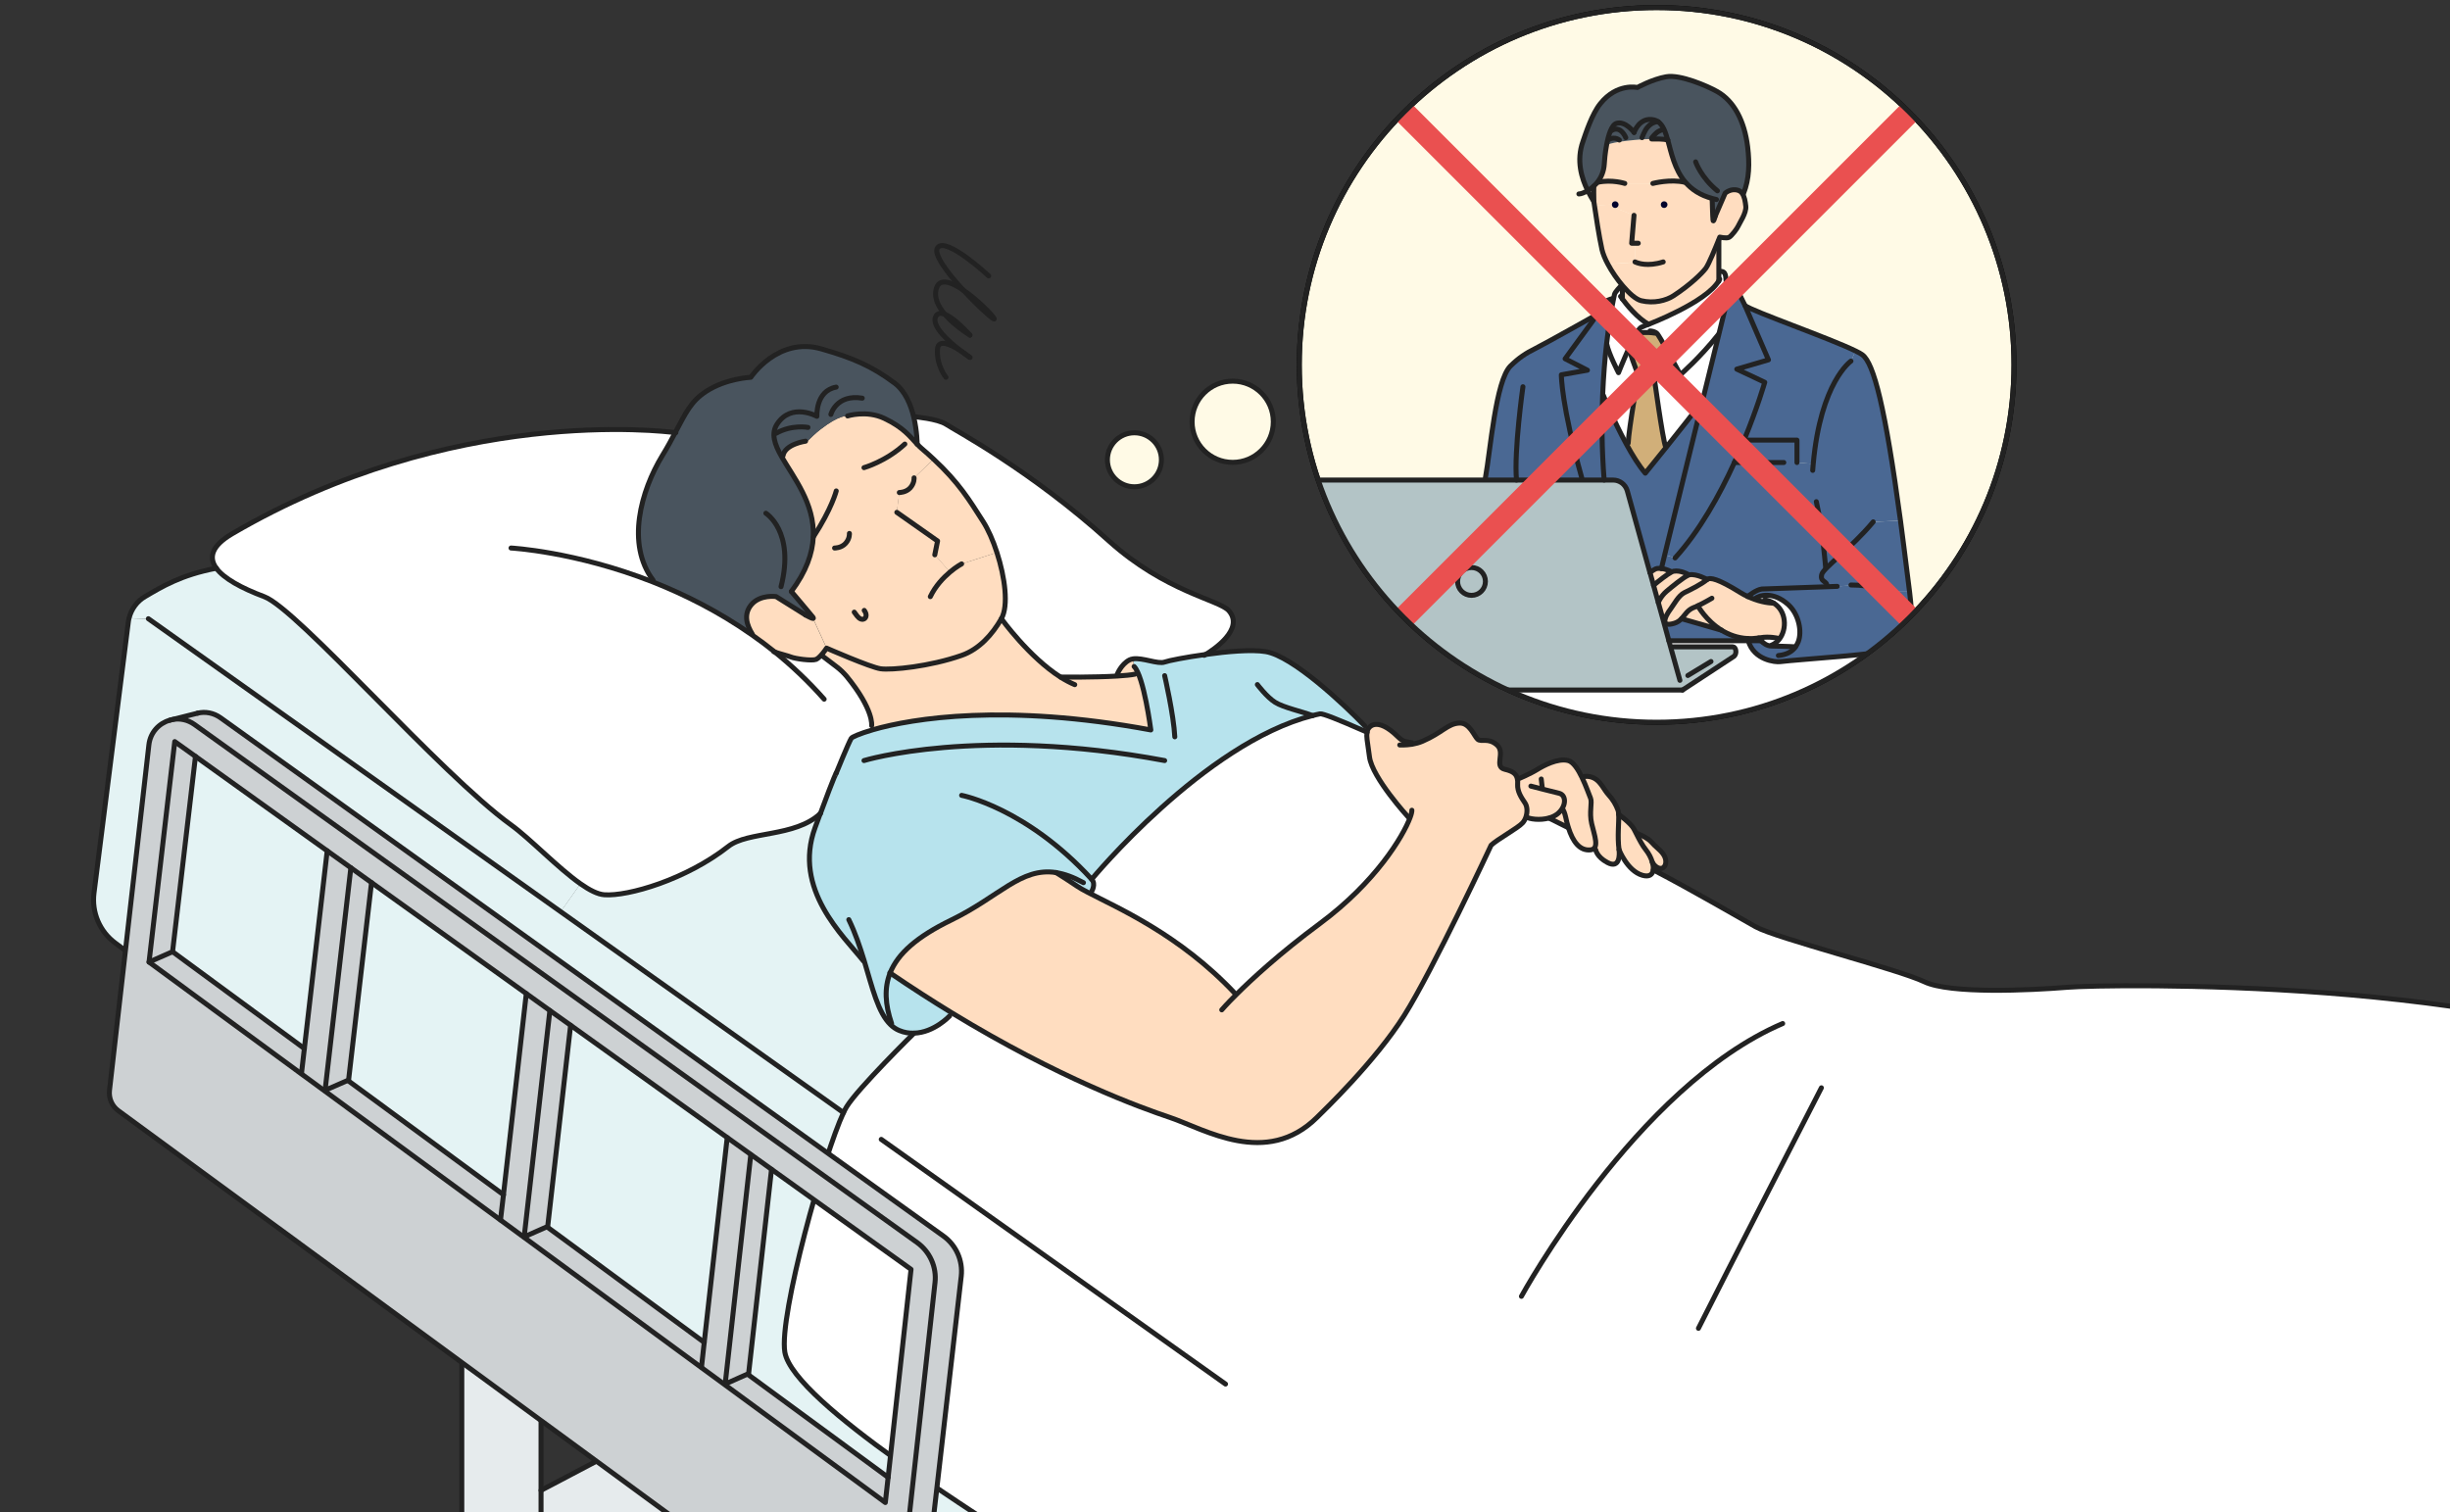 <?xml version="1.0" encoding="UTF-8"?>
<svg id="_レイヤー_1" data-name="レイヤー 1" xmlns="http://www.w3.org/2000/svg" xmlns:xlink="http://www.w3.org/1999/xlink" viewBox="0 0 324 200">
  <rect x="0" y="0" width="324" height="200" fill="#333333" stroke="none"/>
  <defs>
    <style>
      .cls-1, .cls-2, .cls-3 {
        fill: none;
      }

      .cls-2 {
        stroke: #ea5050;
        stroke-miterlimit: 10;
        stroke-width: 3px;
      }

      .cls-4 {
        clip-path: url(#clippath);
      }

      .cls-5 {
        fill: #f7f6f0;
      }

      .cls-6 {
        fill: #00022c;
      }

      .cls-7 {
        fill: #ffddc0;
      }

      .cls-8 {
        fill: #e6ebed;
      }

      .cls-9 {
        fill: #fff;
      }

      .cls-10 {
        fill: #e4f3f4;
      }

      .cls-11 {
        fill: #b7e3ed;
      }

      .cls-12 {
        fill: #b3c4c6;
      }

      .cls-13 {
        fill: #cdd1d3;
      }

      .cls-14 {
        fill: #d1af79;
      }

      .cls-15 {
        fill: #4a6893;
      }

      .cls-16 {
        fill: #49545e;
      }

      .cls-17 {
        clip-path: url(#clippath-1);
      }

      .cls-18, .cls-19 {
        fill: #fffae6;
      }

      .cls-18, .cls-19, .cls-3 {
        stroke-linecap: round;
        stroke-linejoin: round;
        stroke-width: .66px;
      }

      .cls-18, .cls-3 {
        stroke: #222;
      }

      .cls-19 {
        stroke: #000;
      }
    </style>
    <clipPath id="clippath">
      <rect class="cls-1" width="324" height="200"/>
    </clipPath>
    <clipPath id="clippath-1">
      <circle class="cls-3" cx="219.08" cy="48.26" r="47.26"/>
    </clipPath>
  </defs>
  <g class="cls-4">
    <g>
      <circle class="cls-18" cx="163.02" cy="55.78" r="5.37"/>
      <circle class="cls-18" cx="150.02" cy="60.81" r="3.57"/>
      <circle class="cls-19" cx="219.08" cy="48.26" r="47.26"/>
      <path class="cls-9" d="m186.15,82.15c8.51,8.27,20.13,13.36,32.93,13.36s24.23-5.01,32.72-13.16l-65.65-.2Z"/>
      <g>
        <g class="cls-17">
          <g>
            <g>
              <path class="cls-15" d="m237.45,85.55c.15-.2.26-.43.36-.67.52-1.34.09-3.61-1.3-4.89-2-1.84-3.93-1.25-4.44-.8l-.03.08c-.29-.11-.6-.23-.92-.38.1-.08,1.12-.89,1.87-1l8.61-.3,1.36-.05,2.85-.14c.98.07,2.44.28,3.29.87h3.43c.42,3.56.61,6.95-1.25,7.51-2.62.79-13.33,1.41-15.88,1.73-.57.07-3.47-.19-4.2-2.77h1.68c.3.3.8.7,1.39.7h0s2.72.06,3.17.11h.01Z"/>
              <path class="cls-15" d="m245.81,77.4l-2.85.14-1.36.05v-.05c.03-.79-.92-.49-.69-1.55.18-.86,3.88-3.44,6.81-6.97l3.61-.16c.29,2.15.59,4.49.9,7.03.1.78.2,1.58.3,2.37h-3.43c-.85-.58-2.3-.79-3.29-.86Z"/>
              <path class="cls-15" d="m239.79,61.35c.98-10.84,4.99-13.6,4.99-13.6l.59-1.34c.42.2.74.38.92.52,1.49,1.12,3,6.89,5.03,21.93l-3.61.16c-2.94,3.53-6.63,6.11-6.81,6.97-.23,1.06.73.76.69,1.55v.05l-8.61.3c-.75.11-1.77.92-1.87,1-.32-.15-.64-.32-.97-.52-2.93-1.82-4-2.04-4.38-1.73,0,0-1.41-.78-2.33-.62-.05,0-.11.03-.18.06l-.05-.13s-.96-.56-1.88-.4c-.08.01-.18.05-.3.12l-.03-.05s-.59-.34-1.29-.42c.15-.61.3-1.22.44-1.83l1.36.41c3.25-3.57,5.89-8.33,7.84-12.61h8.28l2.15.18Z"/>
              <path class="cls-15" d="m245.38,46.42l-.59,1.34s-4.01,2.75-4.99,13.6l-2.15-.18v-2.96h-7c1.8-4.36,2.74-7.66,2.74-7.66l-3.7-1.74,4.19-1.23-3.1-7.17c.96.75,11.19,4.31,14.61,6Z"/>
              <path class="cls-9" d="m234.57,79.77s-1.07.02-2.52-.5l.03-.08c.52-.46,2.44-1.04,4.44.8,1.39,1.28,1.82,3.55,1.3,4.89-.1.24-.22.47-.36.67h-.01c-.45-.05-3.17-.11-3.17-.11h0v-.12c.42-.17.77-.44,1.04-.79,1.05-1.34.94-3.74-.73-4.77Z"/>
              <path class="cls-15" d="m237.64,58.21v2.96h-8.28c.47-1.02.9-2.01,1.28-2.96h7Z"/>
              <path class="cls-7" d="m224.53,80.12c-.18.09-.36.17-.52.22-.87.34-1.16.98-1.64,1.49-.24.25-.52.47-.94.6-.85.26-1.2.13-1.25-.21-.07-.42.34-1.15.79-1.74.39-.52,1.02-1.74,1.8-2.11.83-.4,2.19-1.07,3-1.73.38-.31,1.45-.09,4.38,1.73.33.2.65.38.97.52.32.15.63.28.92.38,1.45.52,2.52.5,2.52.5,1.67,1.02,1.78,3.43.73,4.77l-.16-.12s-1.15-.28-2.31-.08c-.09.01-.18.03-.27.04-.51.07-.99.09-1.45.07-1.36-.07-2.52-.52-3.45-1.1-2.08-1.29-3.13-3.23-3.13-3.23Z"/>
              <path class="cls-9" d="m232.87,84.74c-.2-.2-.31-.36-.31-.36.09-.01.18-.03.27-.04,1.16-.2,2.31.08,2.31.08l.16.12c-.27.35-.61.62-1.03.79v.12c-.6,0-1.1-.4-1.4-.7Z"/>
              <path class="cls-15" d="m228.52,39.26l-.22-1.83.32-.04c.86.12,1.27,1.21,1.25,1.21l.9,1.82,3.1,7.17-4.19,1.23,3.7,1.74s-.94,3.29-2.74,7.66c-.38.94-.81,1.93-1.28,2.96-1.95,4.28-4.6,9.04-7.84,12.61l-1.36-.41c1.82-7.42,3.53-14.41,4.95-20.17.85-3.48,1.59-6.51,2.19-8.91.56-2.3.98-4.03,1.23-5.03Z"/>
              <path class="cls-7" d="m232.87,84.74h-1.68c-.03-.1-.06-.2-.08-.3.46.03.94,0,1.45-.07,0,0,.11.17.31.36Z"/>
              <path class="cls-15" d="m231.12,84.44c.02.1.05.2.08.3h-10.49l-.69-2.48.17-.05c.05.34.4.48,1.25.21.42-.13.71-.35.94-.6,3.69,1.06,5.29,1.52,5.29,1.52.94.58,2.09,1.03,3.45,1.1Z"/>
              <path class="cls-16" d="m226.47,26.26c-1.66-.44-2.79-1.23-3.61-2.19-1.41-1.68-1.84-3.86-2.31-5.56h0c-.14-.52-.29-1-.48-1.4-.2-.44-.45-.79-.78-1.02-.16-.11-.34-.19-.53-.24-1.95-.46-2.65,1.66-2.65,1.66,0,0-1.14-1.53-2.31-1.2-.67.19-1.09,1.56-1.33,2.89-.19,1.01-.28,2.01-.3,2.48-.05.99-.4,1.77-.87,2.37-.16.21-.34.4-.52.57-.26.24-.53.44-.79.59-.81-1.65-1.54-3.97-.63-6.52.38-1.1,1.17-3.59,2.3-5,2.21-2.75,4.89-2.13,4.89-2.13,0,0,1.99-1.1,3.83-1.42,1.84-.32,5.39,1.2,6.75,1.97,2.2,1.25,3.59,3.86,4.01,7.32.26,2.18.22,4.23-.54,6.13l-.18.02c-.13-.19-.31-.34-.55-.41-.96-.31-1.71.38-1.71.38l-1.32,3.05s-.16.6-.24.6c-.02,0-.03-.03-.04-.09-.05-.38-.11-2.73-.11-2.73l.03-.13Z"/>
              <path class="cls-7" d="m230.87,27.27c.11.9-.85,2.26-.98,2.6-.14.34-.92,1.39-1.26,1.54-.34.15-1.2-.04-1.2-.04l-.85-2.15c.09,0,.24-.6.24-.6l1.32-3.05s.75-.69,1.71-.38c.24.07.42.22.55.41.3.42.4,1.06.47,1.68Z"/>
              <path class="cls-12" d="m220.95,85.64l.32-.09h7.91c.36,0,.57.83.16,1.23l-6.83,4.48h-44.74c-.75,0-1.4-.5-1.6-1.22l-6.95-25.05c-.21-.75.36-1.5,1.14-1.5h42.96c.87,0,1.64.58,1.88,1.43l2.99,10.79h0l.47,1.7.63,2.28.71,2.58.69,2.48.25.9Zm-24.52-8.74c0-1.01-.83-1.84-1.84-1.84s-1.84.83-1.84,1.84.82,1.84,1.84,1.84,1.84-.82,1.84-1.84Z"/>
              <path class="cls-9" d="m218.91,43.96l-.05.11c-1.11-.18-2.13-.03-2.13-.03l-.28-.03c.22-.37.43-.63.58-.72.18-.1.98-.4.98-.4,0,0,7.63-2.89,9.29-5.75v-1.23h.12c.87-.11.77.75.84,1.27l.03.26.22,1.83c-.25,1-.67,2.72-1.23,5.03l-.07-.02c-2.4,3.01-5.01,5.3-5.01,5.3,0,0-.88-1.66-1.71-3.15-.64-1.16-1.26-2.23-1.42-2.35-.05-.04-.11-.08-.17-.11Z"/>
              <path class="cls-7" d="m216.28,34.67s-.07-.03-.07-.03v-2.48h-.44l.32-3.68-2.5-.97c.24,0,.45-.2.45-.45s-.2-.44-.45-.44-.44.2-.44.44l-2.29.13c-.05-.33-.08-.53-.08-.53-.03-.5-.01-2.03-.01-2.03.18-.17.36-.36.52-.57l.05.04c1.86-.4,3.54.16,3.54.16h3.7s2.32-.61,4.24-.15l.05-.03c.81.96,1.95,1.75,3.61,2.19l-.03.13s.06,2.36.11,2.73c0,.07.02.09.04.09l.85,2.15-.17.43c-.38.94-1.28,3.15-1.67,3.68-.5.68-2.04,2.18-4.25,3.63-1,.66-2.63,1.08-4.3.67-.68-.17-1.57-.94-2.43-1.95-.74-.87-1.46-1.91-1.98-2.89l3.65-.25Zm4.23-7.61c0-.24-.2-.44-.45-.44s-.44.2-.44.44.2.45.44.45.45-.2.45-.45Z"/>
              <path class="cls-7" d="m227.31,35.91v1.23c-1.66,2.86-9.29,5.75-9.29,5.75-1.51-.85-2.91-2.61-3.46-3.35v-1.66l.06-.05c.86,1.01,1.75,1.78,2.43,1.95,1.67.4,3.29-.01,4.3-.67,2.21-1.45,3.74-2.95,4.25-3.63.39-.53,1.29-2.74,1.67-3.68h.05v4.12Z"/>
              <path class="cls-9" d="m227.22,44.27l.07.02c-.59,2.4-1.33,5.43-2.19,8.91l-.09-.02c-.9,1.25-2.95,3.83-4.67,5.97l-.07-.06c-.4-.98-1.56-9.53-1.56-9.53,0,0,1.16-2.1,1.36-2.89l.44-.26c.83,1.49,1.71,3.15,1.71,3.15,0,0,2.61-2.28,5.01-5.3Z"/>
              <path class="cls-7" d="m227.66,83.35s-1.6-.46-5.29-1.52c.48-.51.78-1.15,1.64-1.49.16-.06.33-.14.52-.22,0,0,1.05,1.94,3.13,3.23Z"/>
              <path class="cls-15" d="m225.01,53.18l.09.02c-1.41,5.76-3.12,12.75-4.95,20.17-.15.61-.3,1.21-.44,1.83-.19-.03-.4-.03-.6,0-.18.03-.52.23-.91.5h0l-2.99-10.79c-.23-.85-1-1.43-1.88-1.43h-1.18c-.32-4.11-.34-7.9-.2-11.21h.09s1.35,3.35,3.05,6.46c.79,1.45,1.66,2.85,2.5,3.84,0,0,1.25-1.55,2.77-3.43,1.72-2.14,3.76-4.72,4.67-5.97Z"/>
              <path class="cls-7" d="m223.44,76.02c.92-.16,2.33.62,2.33.62-.81.66-2.18,1.33-3,1.73-.77.37-1.41,1.58-1.8,2.11-.45.59-.86,1.33-.79,1.74l-.17.05-.71-2.58s.31-.83,1.13-1.52c.67-.56,2.17-1.8,2.83-2.09.07-.03.13-.05.18-.06Z"/>
              <path class="cls-7" d="m223.21,75.95l.05.13c-.66.29-2.16,1.53-2.83,2.09-.82.69-1.13,1.52-1.13,1.52l-.63-2.28c.7-.57,1.76-1.42,2.36-1.74.13-.07.22-.11.3-.12.92-.16,1.88.4,1.88.4Z"/>
              <path class="cls-7" d="m222.86,24.08l-.05.03c-1.92-.46-4.24.15-4.24.15h-3.7s-1.68-.55-3.54-.16l-.05-.04c.46-.6.81-1.38.87-2.37.02-.47.11-1.47.3-2.48,0,0,.34-.38,3.76-.7.9-.09,1.62-.12,2.21-.13,1.51-.04,2.05.11,2.13.13h0c.48,1.7.9,3.88,2.31,5.56Z"/>
              <path class="cls-7" d="m219.71,75.2c.7.07,1.29.42,1.29.42l.03.05c-.61.32-1.66,1.16-2.36,1.74l-.47-1.7c.4-.27.73-.47.91-.5.2-.03.41-.03.6,0Z"/>
              <path class="cls-14" d="m220.5,46.42l-.44.26c-.2.79-1.36,2.89-1.36,2.89h-2.03c-.38-.67-1.23-3.3-1.23-3.3l-.11-.05c.37-.83.77-1.64,1.11-2.21l.28.03s1.02-.15,2.13.03l.05-.11c.06.03.12.07.17.11.16.12.78,1.19,1.42,2.35Z"/>
              <path class="cls-14" d="m220.27,59.09l.07.06c-1.51,1.89-2.77,3.43-2.77,3.43-.85-.99-1.72-2.39-2.5-3.84l.24-.13c.09-2.04,1.36-9.05,1.36-9.05h2.03s1.16,8.54,1.56,9.53Z"/>
              <path class="cls-6" d="m220.07,26.62c.25,0,.45.2.45.44s-.2.45-.45.45-.44-.2-.44-.45.2-.44.44-.44Z"/>
              <path class="cls-16" d="m220.06,17.12c.19.4.34.88.48,1.4-.08-.03-.62-.17-2.13-.13v-.11s.48-.69,1-.94c.51-.26.57-.18.57-.18l.08-.04Z"/>
              <path class="cls-16" d="m219.28,16.09c.33.23.57.58.78,1.02l-.08.04s-.06-.08-.57.18c-.52.25-1,.94-1,.94v.11c-.58.01-1.31.05-2.21.13-3.41.32-3.76.7-3.76.7.24-1.33.66-2.7,1.33-2.89,1.17-.34,2.31,1.2,2.31,1.2,0,0,.69-2.13,2.65-1.66.2.05.38.13.53.24Z"/>
              <path class="cls-9" d="m214.55,39.53c.55.74,1.95,2.51,3.46,3.35,0,0-.8.3-.98.4-.15.09-.36.35-.58.72-.34.57-.74,1.39-1.11,2.21-.69,1.53-1.3,3.07-1.3,3.07,0,0-1.29-2.47-1.56-3.8h-.02c.34-2.96.73-5.04.93-5.99.07-.37.12-.57.12-.57.07-.31.8-1.06.8-1.06h.24v1.66Z"/>
              <path class="cls-7" d="m216.28,34.67l-3.65.25c-.38-.7-.65-1.37-.78-1.93-.38-1.72-.82-4.62-.99-5.81l2.29-.13c0,.25.2.45.44.45l2.5.97-.32,3.68h.44v2.48s.02.01.07.03Z"/>
              <path class="cls-9" d="m216.68,49.56s-1.27,7.01-1.36,9.05l-.24.13c-1.7-3.12-3.05-6.46-3.05-6.46h-.09c.11-2.58.3-4.87.52-6.79h.02c.27,1.33,1.56,3.8,1.56,3.8,0,0,.61-1.55,1.3-3.07l.11.05s.85,2.63,1.23,3.3Z"/>
              <path class="cls-6" d="m213.6,26.62c.24,0,.45.2.45.44s-.2.45-.45.45-.44-.2-.44-.45.2-.44.44-.44Z"/>
              <path class="cls-15" d="m213.32,39.48h.07c-.2.96-.59,3.04-.93,6-.22,1.92-.42,4.21-.52,6.79-.13,3.31-.11,7.1.2,11.21h-2.96v-.3c-2.68-9.57-2.7-13.51-2.7-13.62l3.45-.61-2.95-1.51,3.54-4.85c.37-.52.52-.75.67-.99,0,0,.03-.05.08-.13.22-.35.81-1.29,1.05-1.55.28-.31,1-.44,1-.44Z"/>
              <path class="cls-15" d="m200.56,63.49h-4.12v-.3c.65-3.49,1.35-12.83,3.31-14.77,1.13-1.12,2.07-1.71,3.3-2.32,1.23-.62,8.14-4.49,8.14-4.49-.15.24-.3.47-.67.99l-3.54,4.85,2.95,1.51-3.45.61c0,.11.02,4.05,2.7,13.62v.3h-8.62Z"/>
              <path class="cls-5" d="m210.77,24.63s-.02,1.53.01,2.03c-.24-.39-.53-.88-.81-1.44.26-.15.53-.35.79-.59Z"/>
              <circle class="cls-12" cx="194.6" cy="76.9" r="1.84"/>
            </g>
            <g>
              <path class="cls-3" d="m214.87,24.26s-1.68-.55-3.54-.16"/>
              <path class="cls-3" d="m218.58,24.26s2.32-.61,4.24-.15"/>
              <path class="cls-3" d="m210.77,24.63s-.02,1.53.01,2.03c0,0,.03.2.08.53.17,1.19.61,4.09.99,5.81.13.55.4,1.23.78,1.93.52.98,1.24,2.03,1.98,2.89.86,1.01,1.75,1.78,2.43,1.95,1.67.4,3.29-.01,4.3-.67,2.21-1.45,3.74-2.95,4.25-3.63.39-.53,1.29-2.74,1.67-3.68l.17-.43s.86.19,1.2.04c.34-.15,1.12-1.2,1.26-1.54.13-.34,1.09-1.7.98-2.6-.07-.62-.17-1.25-.47-1.68-.13-.19-.31-.34-.55-.41-.96-.31-1.71.38-1.71.38l-1.32,3.05"/>
              <path class="cls-3" d="m226.43,26.39s.06,2.36.11,2.73c0,.07.02.09.04.09.09,0,.24-.6.24-.6"/>
              <polyline class="cls-3" points="216.09 28.48 215.78 32.17 216.22 32.17 216.65 32.17"/>
              <path class="cls-3" d="m227.42,36.92c-.03.07-.07.15-.12.22-1.66,2.86-9.29,5.75-9.29,5.75-1.51-.85-2.91-2.61-3.46-3.35-.16-.21-.24-.34-.24-.34"/>
              <polyline class="cls-3" points="227.31 31.8 227.31 35.91 227.31 37.14 227.31 37.18"/>
              <path class="cls-3" d="m228.55,39.48l-.03-.22-.22-1.83-.03-.26c-.07-.52.03-1.37-.84-1.27"/>
              <path class="cls-3" d="m228.76,38.28s-.09.34-.24.98c-.25,1-.67,2.72-1.23,5.03-.59,2.4-1.33,5.43-2.19,8.91-1.41,5.76-3.12,12.75-4.95,20.17-.15.61-.3,1.21-.44,1.83t0,.01"/>
              <path class="cls-3" d="m212.14,63.49c-.32-4.11-.34-7.9-.2-11.21.11-2.58.3-4.87.52-6.79.34-2.96.73-5.04.93-5.99.07-.37.12-.57.12-.57.07-.31.8-1.06.8-1.06"/>
              <path class="cls-3" d="m211.27,41.47c.05-.1.12-.22.2-.36"/>
              <path class="cls-3" d="m209.18,63.19c-2.68-9.57-2.7-13.51-2.7-13.62l3.45-.61-2.95-1.51,3.54-4.85c.37-.52.52-.75.67-.99"/>
              <path class="cls-3" d="m230.77,40.42l3.1,7.17-4.19,1.23,3.7,1.74s-.94,3.29-2.74,7.66c-.38.94-.81,1.93-1.28,2.96-1.95,4.28-4.6,9.04-7.84,12.61"/>
              <path class="cls-3" d="m218.01,42.89s-.8.3-.98.4c-.15.09-.36.35-.58.72-.34.57-.74,1.39-1.11,2.21-.69,1.53-1.3,3.07-1.3,3.07,0,0-1.29-2.47-1.56-3.8"/>
              <path class="cls-3" d="m218.21,43.77s.38.01.71.18c.06.03.12.07.17.11.16.12.78,1.19,1.42,2.35.83,1.49,1.71,3.15,1.71,3.15,0,0,2.61-2.28,5.01-5.3"/>
              <path class="cls-3" d="m215.45,46.26s.85,2.63,1.23,3.3h2.03s1.16-2.1,1.36-2.89"/>
              <path class="cls-3" d="m216.68,49.56s-1.27,7.01-1.36,9.05"/>
              <path class="cls-3" d="m218.71,49.56s1.16,8.54,1.56,9.53"/>
              <path class="cls-3" d="m213.32,39.48s-.72.13-1,.44c-.24.26-.83,1.2-1.05,1.55-.05.08-.08.13-.08.13,0,0-6.9,3.87-8.14,4.49-1.23.61-2.17,1.21-3.3,2.32-1.96,1.94-2.66,11.28-3.31,14.77"/>
              <path class="cls-3" d="m233.38,79.34c.46.07.86.22,1.19.43,1.67,1.02,1.78,3.43.73,4.77-.27.35-.61.62-1.03.79"/>
              <path class="cls-3" d="m232.56,84.38s.11.17.31.36c.3.3.8.7,1.39.7h0s2.72.06,3.17.11"/>
              <path class="cls-3" d="m232.07,79.19c.52-.46,2.44-1.04,4.44.8,1.39,1.28,1.82,3.55,1.3,4.89-.1.24-.22.47-.36.67-.44.62-1.15,1.04-2.27,1.15"/>
              <path class="cls-3" d="m241.43,75.07s-.38-5.05-1.23-8.72"/>
              <path class="cls-3" d="m231.12,78.9h0c.1-.09,1.12-.9,1.87-1l8.61-.3,1.36-.05"/>
              <path class="cls-3" d="m231.12,84.44c.02.1.05.2.08.3.73,2.58,3.63,2.85,4.2,2.77,2.56-.32,13.26-.94,15.88-1.73,1.86-.56,1.68-3.95,1.25-7.52-.09-.79-.2-1.59-.3-2.37-.32-2.54-.61-4.87-.9-7.03-2.03-15.04-3.53-20.81-5.03-21.93-.18-.14-.5-.32-.92-.52-3.42-1.68-13.65-5.24-14.61-6l-.9-1.82s-.39-1.09-1.25-1.21"/>
              <path class="cls-3" d="m216.73,44.03s1.02-.15,2.13.03"/>
              <line class="cls-3" x1="223.21" y1="89.34" x2="226.27" y2="87.49"/>
              <polyline class="cls-3" points="218.2 75.71 218.67 77.4 219.3 79.68 220.02 82.26 220.7 84.74 220.95 85.64 222.16 89.98"/>
              <path class="cls-3" d="m222.51,91.26h-44.74c-.75,0-1.4-.5-1.6-1.22l-6.95-25.05c-.21-.75.36-1.5,1.14-1.5h42.96c.87,0,1.64.58,1.88,1.43l2.99,10.79"/>
              <path class="cls-3" d="m212.03,52.28s1.35,3.35,3.05,6.46c.79,1.45,1.66,2.85,2.5,3.84,0,0,1.25-1.55,2.77-3.43,1.72-2.14,3.76-4.72,4.67-5.97"/>
              <path class="cls-3" d="m244.78,77.37s.43,0,1.03.03c.98.07,2.44.28,3.29.87"/>
              <line class="cls-3" x1="235.9" y1="61.17" x2="229.36" y2="61.17"/>
              <polyline class="cls-3" points="230.64 58.21 237.64 58.21 237.64 61.17"/>
              <path class="cls-3" d="m226.39,79.12s-1,.59-1.86,1c-.18.09-.36.17-.52.22-.87.34-1.16.98-1.64,1.49-.24.25-.52.47-.94.6-.85.26-1.2.13-1.25-.21-.07-.42.34-1.15.79-1.74.39-.52,1.02-1.74,1.8-2.11.83-.4,2.19-1.07,3-1.73.38-.31,1.45-.09,4.38,1.73.33.2.65.38.97.52.32.15.63.28.92.38,1.45.52,2.52.5,2.52.5"/>
              <path class="cls-3" d="m225.77,76.64s-1.41-.78-2.33-.62c-.05,0-.11.03-.18.06-.66.29-2.16,1.53-2.83,2.09-.82.69-1.13,1.52-1.13,1.52"/>
              <path class="cls-3" d="m223.21,75.95s-.96-.56-1.88-.4c-.08.01-.18.05-.3.12-.61.32-1.66,1.16-2.36,1.74"/>
              <path class="cls-3" d="m221.01,75.61s-.59-.34-1.29-.42c-.19-.03-.4-.03-.6,0-.18.03-.52.23-.91.5h0"/>
              <path class="cls-3" d="m224.53,80.12s1.05,1.94,3.13,3.23c.94.58,2.09,1.03,3.45,1.1.46.03.94,0,1.45-.07.09-.01.18-.03.27-.04,1.16-.2,2.31.08,2.31.08"/>
              <path class="cls-3" d="m222.51,91.26l6.83-4.48c.41-.41.2-1.23-.16-1.23h-7.91"/>
              <polyline class="cls-3" points="220.7 84.74 220.7 84.74 231.19 84.74 232.87 84.74 232.99 84.74"/>
              <circle class="cls-3" cx="194.6" cy="76.9" r="1.84"/>
              <path class="cls-3" d="m215,18.2s-.67-1.7-1.9-.92"/>
              <path class="cls-3" d="m214.15,18.52s-.55-.48-1.36-.1"/>
              <path class="cls-3" d="m220.54,18.52c-.14-.52-.29-1-.48-1.4-.2-.44-.45-.79-.78-1.02-.16-.11-.34-.19-.53-.24-1.95-.46-2.65,1.66-2.65,1.66"/>
              <path class="cls-3" d="m226.99,26.39c-.18-.04-.35-.08-.52-.13-1.66-.44-2.79-1.23-3.61-2.19-1.41-1.68-1.84-3.86-2.31-5.56"/>
              <path class="cls-3" d="m208.8,25.65c.25,0,.69-.15,1.18-.44.26-.15.53-.35.79-.59.18-.17.36-.36.52-.57.46-.6.81-1.38.87-2.37.02-.47.11-1.47.3-2.48.24-1.33.66-2.7,1.33-2.89,1.17-.34,2.31,1.2,2.31,1.2"/>
              <path class="cls-3" d="m210.78,26.66c-.24-.39-.53-.88-.81-1.44-.81-1.65-1.54-3.97-.63-6.52.38-1.1,1.17-3.59,2.3-5,2.21-2.75,4.89-2.13,4.89-2.13,0,0,1.99-1.1,3.83-1.42,1.84-.32,5.39,1.2,6.75,1.97,2.2,1.25,3.59,3.86,4.01,7.32.26,2.18.22,4.23-.54,6.13"/>
              <path class="cls-3" d="m224.24,21.41s.69,2.05,2.88,3.83"/>
              <path class="cls-3" d="m216.22,34.64s.02.01.07.03c.29.13,1.59.63,3.66-.03"/>
              <path class="cls-3" d="m201.4,51.15s-1.2,8.5-.85,12.34"/>
              <path class="cls-3" d="m244.78,47.76s-4.01,2.75-4.99,13.6c-.02.28-.05.56-.07.85"/>
              <path class="cls-3" d="m247.72,69.02c-2.94,3.53-6.63,6.11-6.81,6.97-.23,1.06.73.76.69,1.55"/>
              <path class="cls-3" d="m227.66,83.35s-1.6-.46-5.29-1.52"/>
              <path class="cls-3" d="m217.15,18.2s.31-.87.69-1.33c.67-.83,1.45-.77,1.45-.77"/>
              <path class="cls-3" d="m218.42,18.27s.48-.69,1-.94c.51-.26.57-.18.57-.18"/>
              <line class="cls-3" x1="214.55" y1="37.87" x2="214.55" y2="39.53"/>
              <path class="cls-3" d="m218.42,18.38c1.51-.04,2.05.11,2.13.13h0"/>
            </g>
          </g>
          <g>
            <line class="cls-2" x1="185.79" y1="14.96" x2="252.38" y2="81.55"/>
            <line class="cls-2" x1="252.38" y1="14.96" x2="185.79" y2="81.55"/>
          </g>
        </g>
        <circle class="cls-3" cx="219.08" cy="48.26" r="47.26"/>
      </g>
      <g>
        <g>
          <path class="cls-9" d="m356.38,141.92v102.15h-148.25v-.15c-44.55-16.18-71.26-38.52-79.01-43.63-3.01-1.98-6.85-4.53-10.61-7.23-7.19-5.15-14.16-10.86-14.72-14.22-.8-4.86,5.22-26.31,7.76-31.68.15-.32.29-.58.41-.77,1.52-2.47,8.91-9.73,8.91-9.73h0c2.66-.07,4.71-2.28,4.71-2.28l.26-.43c14.24,8.69,24.98,12.54,28.85,13.84,4.61,1.56,12.74,6.63,19.45,0,.88-.87,7.73-7.42,11.55-13.5s11.48-22.5,11.48-22.5c.81-.78,3.57-2.28,4.17-2.96.19-.21.33-.49.44-.79l.07.02c.34.26,1.79.49,3.02.13v.04c.82.4,1.63.8,2.44,1.21l.07-.02c.59,1.91,1.52,3.13,2.95,2.98h.67s.15.93,1.54,1.68c1.67.89,1.64-1.07,1.55-1.68,0,0,1.07,2.8,3.08,3.39.93.27,1.37-.1,1.44-.73h.02c5.31,2.76,10.84,6.02,13.53,7.52,2.68,1.51,18.88,5.64,22.3,7.27,3.41,1.64,13.91,1.14,18.97.73,5.06-.41,58.43-1.37,82.94,11.35Z"/>
          <path class="cls-7" d="m219.95,112.94c.64.88.33,1.81-.2,1.9-.73.12-1.24-.81-1.24-.81h0c-.16-.54-.45-1.12-.85-1.62-.45-.57-.87-1.37-1.23-2.08l.14-.07s1.33.53,1.81,1.1c.57.66,1.11.97,1.56,1.58Z"/>
          <path class="cls-7" d="m218.5,114.03c.11.37.16.73.12,1.01-.07.63-.51,1-1.44.73-2.01-.59-3.08-3.39-3.08-3.39-.23-1.81,0-3.66-.05-4.68,0,0,1.57,1.11,2.02,1.93.11.2.23.44.35.68.36.72.78,1.52,1.23,2.08.4.5.69,1.08.85,1.62Z"/>
          <path class="cls-7" d="m214.1,112.39c.08.61.12,2.58-1.55,1.68-1.4-.75-1.54-1.68-1.54-1.68h-.67c1.23-.14.48-1.95.14-3.47s.1-2.76-.15-3.37c-.19-.44-.59-1.62-1.12-2.72l.3-.14s.75-.16,1.5.33c.75.5,1.13,1.44,1.7,2.07.59.64.99,1.32,1.26,2.05.05.13.08.33.09.56.06,1.02-.19,2.87.05,4.68Z"/>
          <path class="cls-7" d="m207.39,109.42l-.07.02c-.81-.41-1.62-.81-2.43-1.21v-.04c-1.25.36-2.69.13-3.03-.13l-.07-.02c.21-.64.2-1.38-.14-1.86-.48-.72-1-1.51-.96-2.46.02-.25,0-.47-.03-.67l.09-.02s1.6-.67,2.58-1.28c.69-.43,2.67-1.53,4.06-1.16.69.19,1.32,1.18,1.83,2.25.53,1.1.93,2.28,1.12,2.72.25.6-.2,1.85.15,3.37s1.09,3.33-.14,3.47c-1.43.16-2.36-1.07-2.95-2.98Z"/>
          <path class="cls-10" d="m208.13,243.92v.15h-25.09v-.15l-66.89-47.53,2.36-3.33c3.77,2.7,7.6,5.25,10.61,7.23,7.75,5.11,34.46,27.45,79.01,43.63Z"/>
          <path class="cls-7" d="m186.47,108.14l-.23-.08s-4.76-5.19-5.12-7.94c-.33-2.47-.41-2.54-.33-3.28.08-.73,1.26-2.19,4.1.61.75.74,1,.6,1.81.78l.04.19c.45-.07.92-.2,1.38-.39,2.62-1.13,3.32-2.33,4.87-2.4,1.35-.06,1.95,1.72,2.41,2.14.47.42,1.4-.26,2.56.76s-.45,2.87,1.04,3.22c1.09.25,1.54.62,1.66,1.3.04.2.05.42.03.67-.05.95.47,1.74.96,2.46.33.48.35,1.22.14,1.86-.1.3-.25.58-.44.79-.6.68-3.36,2.18-4.17,2.96,0,0-7.66,16.43-11.48,22.5s-10.67,12.63-11.55,13.5c-6.71,6.63-14.84,1.56-19.45,0-3.87-1.3-14.6-5.15-28.85-13.84-2.6-1.59-5.32-3.34-8.14-5.26,1.02-2.6,3.59-4.83,8.07-7,6.38-3.1,9.23-7,13.87-6.29h0c.09.07.91.54,2.8,1.81.35.24.82.5,1.37.79,3.87,2.04,12.16,5.56,19.55,13.44l.1.1c2.03-2.02,5.69-5.42,11.09-9.42,7.38-5.48,10.98-11.53,11.9-13.98Z"/>
          <path class="cls-9" d="m173.58,94.64c.33-.08.66-.17.99-.23.33-.07,2.4.75,5.63,2.17.2.08.39.17.6.26-.08.74,0,.82.33,3.28.35,2.74,5.12,7.94,5.12,7.94l.23.08c-.92,2.46-4.52,8.5-11.9,13.98-5.4,4-9.06,7.4-11.09,9.42l-.1-.1c-7.4-7.88-15.68-11.4-19.55-13.44l.55-.11s.59-.96,0-1.6c0,0,14.86-18,29.21-21.65Z"/>
          <path class="cls-11" d="m114.28,127.05l-.1.03c-2.6-3.26-9.37-9.46-6.38-17.62.25-.69.48-1.31.69-1.87h0c1.97-5.34,2.09-5.35,2.09-5.35,0,0,1.65-4.06,1.99-4.6.09-.15,1.05-.6,2.87-1.13,5.22-1.51,17.54-3.53,36.74.03,0,0-.92-7.1-2.21-8.39l-.12-1c1.28-.19,3.28.74,4.18.42.48-.18,2.77-.64,5.41-1,2.84-.4,6.08-.69,7.95-.38,3.59.59,10.41,7.03,13.08,9.8l-.27.6c-3.23-1.41-5.3-2.24-5.63-2.17-.33.07-.66.15-.99.23-14.35,3.65-29.21,21.65-29.21,21.65.59.64,0,1.6,0,1.6l-.55.11c-.55-.29-1.01-.55-1.37-.79-1.89-1.27-2.71-1.75-2.8-1.8h0c-4.64-.72-7.49,3.18-13.87,6.28-4.48,2.18-7.05,4.41-8.07,7-.78,1.97-.66,4.16.2,6.68l-.13.15c-1.66-1.6-2.41-4.88-3.49-8.47Z"/>
          <path class="cls-9" d="m162.5,80.77c2.12,2.45-2.1,5.2-3.07,5.79-2.64.36-4.93.83-5.41,1-.89.33-2.89-.6-4.18-.42-.18.02-.34.07-.49.15-1.08.57-1.59,1.86-1.59,1.86v.25c-3.06.19-7.5.14-7.5.14h0c-4.16-2.62-7.84-7.73-7.84-7.73.98-1.7.47-5.47-.59-8.74-.51-1.59-1.16-3.06-1.84-4.12-1.8-2.83-3.18-5.12-6.54-8.24-.48-.45-1-.91-1.57-1.4-.21-.19-.41-.37-.6-.58h0s0-1.7-.46-3.62h.06s3.1.26,4.21,1c1.11.74,11.1,6.01,21.5,15.4,7.53,6.79,14.63,7.8,15.9,9.26Z"/>
          <path class="cls-7" d="m147.77,89.41v-.25s.5-1.29,1.58-1.86c.15-.07.32-.13.49-.15l.12,1c1.29,1.29,2.21,8.39,2.21,8.39-19.2-3.55-31.52-1.53-36.74-.03l-.17-.53s.33-2.07-3.29-6.5c-.4-.47-.85-.91-1.34-1.28l-2-1.52-.04-.04c.38-.43.7-.92.7-.92,0,0,5.74,2.51,7.15,2.73,1.41.2,6.48-.29,10.71-1.77,2.32-.81,4.07-2.76,5.26-4.86,0,0,3.68,5.11,7.84,7.74h0s4.44.04,7.51-.15Z"/>
          <path class="cls-7" d="m106.66,58.47c.58-.59,1.2-1.18,1.83-1.67,2.55-1.99,3.6-1.79,3.6-1.79,0,0,2.5-.8,4.87.33,2.53,1.2,3.39,2.41,4.33,3.4.19.2.38.39.6.58.57.48,1.09.95,1.57,1.4l-2.57,2.48s.07.68-.5,1.32c-.56.61-1.4.62-1.45.62l-.33,2.61,5.4,3.8-.37,1.82,2,2.29c.87-.73,1.55-1.09,1.55-1.09l4.66-1.5c1.06,3.27,1.56,7.03.59,8.74-1.19,2.09-2.94,4.05-5.26,4.86-4.22,1.48-9.29,1.97-10.71,1.77-1.41-.21-7.15-2.73-7.15-2.73l-1.8-3.93c.07,0,.08-.05-.02-.18-.4-.51-2.84-3.38-2.84-3.38,1.99-2.67,2.8-5.06,2.9-7.21.2-4.45-2.61-7.86-4.19-10.63l.19-.1c.24-1.55,2.98-1.93,2.98-1.93l.13.12Z"/>
          <path class="cls-7" d="m131.83,73.08l-4.66,1.5s-.69.36-1.55,1.09l-2-2.29.37-1.82-5.4-3.8.33-2.61s.89,0,1.45-.62c.58-.64.5-1.32.5-1.32l2.57-2.48c3.36,3.13,4.73,5.41,6.54,8.24.68,1.06,1.33,2.53,1.84,4.12Z"/>
          <path class="cls-11" d="m125.84,133.95l-.26.43s-2.05,2.21-4.71,2.27c-.62.03-1.28-.07-1.95-.35-.43-.18-.81-.44-1.15-.77l.13-.15c-.86-2.52-.98-4.71-.2-6.68,2.82,1.92,5.54,3.67,8.14,5.26Z"/>
          <path class="cls-16" d="m103.37,60.39c1.57,2.77,4.39,6.19,4.19,10.63-.1,2.15-.91,4.54-2.9,7.21,0,0,2.44,2.87,2.84,3.38.1.13.09.18.02.18-.2,0-.98-.45-.98-.45l-3.9-2.44s-2.08-.3-3.25,1.05c-1.11,1.3-.6,2.77.12,3.93l-.06.08c-4.39-3.1-8.93-5.36-13.15-7.02l.08-.21c-3.59-4.76-1.61-11.8,1.2-16.45.72-1.17,1.27-2.19,1.73-3.08,1.39-2.61,2.07-4.13,4.06-5.43,2.67-1.75,5.93-1.88,5.93-1.88,0,0,3.58-5.41,9.35-3.75,4.16,1.19,6.64,2.26,9.67,4.52,1.39,1.04,2.13,2.83,2.52,4.46.47,1.92.46,3.61.46,3.61h0c-.94-.98-1.8-2.19-4.33-3.39-2.36-1.13-4.87-.33-4.87-.33,0,0-1.05-.2-3.6,1.79-.63.49-1.26,1.09-1.83,1.67l-.13-.12s-2.73.38-2.98,1.93l-.19.1Z"/>
          <path class="cls-10" d="m120.87,136.64h0s-7.4,7.27-8.91,9.74c-.12.2-.26.46-.41.77l-37.41-26.58,2.63-3.71c1.18.83,2.27,1.39,3.15,1.45,3.13.23,10.81-2.01,16.4-6.4,2.59-2.03,8.81-1.2,12.15-4.33-.2.56-.44,1.18-.69,1.87-2.99,8.16,3.78,14.36,6.38,17.62l.1-.03c1.08,3.58,1.83,6.87,3.49,8.47.34.33.73.6,1.15.77.67.28,1.33.38,1.95.35Z"/>
          <path class="cls-10" d="m118.51,193.06l-2.36,3.33-3.72-2.64-4.97-3.53-9.7-6.9h0l-26.06-18.51-10.6-7.53-44.39-31.54h-.12l-1.32-.98c-2.07-1.53-3.15-4.07-2.84-6.62l4.54-35.85c.02-.18.06-.35.1-.52l2.55.07,54.53,38.75,37.41,26.58c-2.54,5.38-8.56,26.83-7.76,31.68.56,3.37,7.53,9.07,14.72,14.22Z"/>
          <path class="cls-9" d="m102.44,86.22c.93.33,1.82.52,2.12.65.57.24,2.77.56,3.36.33.22-.09.47-.32.69-.57l.04.04,2,1.52c.49.37.94.81,1.34,1.28,3.62,4.44,3.29,6.5,3.29,6.5l.17.53c-1.81.53-2.77.99-2.87,1.13-.34.55-1.99,4.6-1.99,4.6,0,0-.12,0-2.09,5.34h0c-3.34,3.13-9.56,2.31-12.15,4.33-5.59,4.39-13.27,6.63-16.4,6.4-.88-.07-1.97-.62-3.15-1.45-3.03-2.12-6.7-5.99-9.2-7.8-9.36-6.76-28.21-28.51-32.61-30.17-3.08-1.15-5.36-2.42-6.34-3.75-1.08-1.46-.6-3,2.1-4.59,29.06-16.99,57.06-13.56,58.59-13.36-.47.89-1.01,1.91-1.73,3.08-2.81,4.64-4.79,11.68-1.2,16.45l-.08.21c4.22,1.67,8.76,3.93,13.15,7.02,1,.7,2,1.44,2.99,2.24Z"/>
          <polygon class="cls-8" points="107.46 190.22 112.43 193.75 112.25 194 71.55 215.43 71.55 209.17 107.41 190.28 107.46 190.22"/>
          <path class="cls-7" d="m107.51,81.79l1.8,3.93s-.32.49-.7.92c-.22.25-.47.47-.69.57-.59.22-2.79-.09-3.36-.33-.3-.13-1.19-.33-2.12-.65-.99-.8-1.98-1.54-2.99-2.24l.06-.08c-.73-1.16-1.23-2.63-.12-3.93,1.16-1.35,3.25-1.05,3.25-1.05l3.9,2.44s.77.45.98.45Z"/>
          <polygon class="cls-8" points="107.46 190.22 107.41 190.28 71.55 209.17 71.55 197.11 97.75 183.32 97.76 183.32 107.46 190.22"/>
          <path class="cls-10" d="m76.78,116.87l-2.63,3.71-54.53-38.75-2.55-.07c.3-1.21,1.06-2.25,2.15-2.87,2.15-1.25,4.7-2.84,9.4-3.73.99,1.33,3.27,2.6,6.34,3.75,4.41,1.66,23.26,23.41,32.61,30.17,2.5,1.8,6.17,5.67,9.2,7.8Z"/>
          <polygon class="cls-8" points="61.07 202.64 61.07 157.31 61.1 157.28 71.69 164.8 71.55 165.01 71.55 197.11 71.55 209.17 71.55 215.43 71.55 219.43 71.55 220.39 61.07 217.54 61.07 216.56 61.07 214.69 61.07 202.64"/>
        </g>
        <g>
          <path class="cls-3" d="m110.59,64.93s-.58,2.33-3.03,6.09"/>
          <path class="cls-3" d="m114.26,61.85s2.9-.81,5.4-3.12"/>
          <polyline class="cls-3" points="118.6 67.76 123.99 71.55 123.62 73.38"/>
          <path class="cls-3" d="m106.53,81.34l-3.9-2.44s-2.08-.3-3.25,1.05c-1.11,1.3-.6,2.77.12,3.93"/>
          <path class="cls-3" d="m132.42,81.82s3.68,5.11,7.84,7.74c.61.39,1.25.73,1.87.99"/>
          <path class="cls-3" d="m108.64,86.67l2,1.52c.49.37.94.81,1.34,1.28,3.62,4.44,3.29,6.5,3.29,6.5"/>
          <path class="cls-3" d="m104.65,78.23s2.44,2.87,2.84,3.38c.1.13.09.18.02.18-.2,0-.98-.45-.98-.45"/>
          <path class="cls-3" d="m112.33,70.55s.07.68-.5,1.31c-.58.64-1.46.62-1.46.62"/>
          <path class="cls-3" d="m120.88,63.2s.07.68-.5,1.32c-.56.61-1.4.62-1.45.62"/>
          <path class="cls-3" d="m127.17,74.58s-.69.36-1.55,1.09c-.86.73-1.9,1.8-2.59,3.24"/>
          <path class="cls-3" d="m104.65,78.23c1.99-2.67,2.8-5.06,2.9-7.21.2-4.45-2.61-7.86-4.19-10.63-.93-1.64-1.42-3.05-.58-4.32,1.91-2.87,5.25-1.01,5.25-1.01,0,0-.19-3.37,2.55-3.86"/>
          <path class="cls-3" d="m109.88,54.81s.71-2.71,4.15-2.15"/>
          <path class="cls-3" d="m112.09,55.01s2.5-.8,4.87.33c2.53,1.2,3.39,2.41,4.33,3.4.19.2.38.39.6.58.57.48,1.09.95,1.57,1.4,3.36,3.13,4.73,5.41,6.54,8.24.68,1.06,1.33,2.53,1.84,4.12,1.06,3.27,1.56,7.03.59,8.74-1.19,2.09-2.94,4.05-5.26,4.86-4.22,1.48-9.29,1.97-10.71,1.77-1.41-.21-7.15-2.73-7.15-2.73,0,0-.32.49-.7.92-.22.25-.47.47-.69.57-.59.22-2.79-.09-3.36-.33-.3-.13-1.19-.33-2.12-.65-.04,0-.07-.03-.11-.04"/>
          <path class="cls-3" d="m121.29,58.74s0-1.69-.46-3.61c-.39-1.63-1.13-3.41-2.52-4.46-3.03-2.26-5.52-3.33-9.67-4.52-5.77-1.67-9.35,3.75-9.35,3.75,0,0-3.26.13-5.93,1.88-1.99,1.3-2.67,2.82-4.06,5.43-.47.89-1.01,1.91-1.73,3.08-2.81,4.64-4.79,11.68-1.2,16.45"/>
          <path class="cls-3" d="m140.26,89.55s4.44.05,7.51-.14c.99-.06,1.82-.14,2.33-.25"/>
          <path class="cls-3" d="m110.59,102.24s1.65-4.06,1.99-4.6c.09-.15,1.05-.6,2.87-1.13,5.22-1.51,17.54-3.53,36.74.03,0,0-.92-7.1-2.21-8.39"/>
          <path class="cls-3" d="m147.76,89.15s.51-1.29,1.59-1.86c.15-.07.32-.13.49-.15,1.28-.19,3.28.74,4.18.42.48-.18,2.77-.64,5.41-1,2.84-.4,6.08-.69,7.95-.38,3.59.59,10.41,7.03,13.08,9.8"/>
          <path class="cls-3" d="m114.26,100.59s15.07-4.61,39.76,0"/>
          <path class="cls-3" d="m112.25,121.63c.86,1.76,1.48,3.63,2.03,5.42,1.08,3.58,1.83,6.87,3.49,8.47.34.33.73.6,1.15.77.67.28,1.33.38,1.95.35,2.66-.06,4.71-2.27,4.71-2.27"/>
          <path class="cls-3" d="m108.48,107.59c-.2.56-.44,1.18-.69,1.87-2.99,8.16,3.78,14.36,6.38,17.62"/>
          <path class="cls-3" d="m110.59,102.24s-.12,0-2.09,5.34"/>
          <path class="cls-3" d="m166.28,90.54s1.25,1.66,2.34,2.34c1.1.7,3.57,1.22,4.96,1.76,0,0,0,0,.02,0"/>
          <path class="cls-3" d="m204.89,108.22c.81.4,1.62.8,2.43,1.21"/>
          <path class="cls-3" d="m144.37,116.29s14.86-18,29.21-21.65c.33-.08.66-.17.99-.23.33-.07,2.4.75,5.63,2.17.2.08.39.17.6.26"/>
          <path class="cls-3" d="m201.2,171.45s15.14-27.78,34.55-36.08"/>
          <path class="cls-3" d="m240.87,143.87s-12.94,25.18-16.26,31.81"/>
          <path class="cls-3" d="m120.87,136.65s-7.4,7.27-8.91,9.73c-.12.2-.26.46-.41.77-2.54,5.38-8.56,26.83-7.76,31.68.56,3.37,7.53,9.07,14.72,14.22,3.77,2.7,7.6,5.25,10.61,7.23,7.75,5.11,34.46,27.45,79.01,43.63"/>
          <path class="cls-3" d="m67.58,72.48s8.43.44,18.72,4.47c4.22,1.67,8.76,3.93,13.15,7.02,1,.7,2,1.44,2.99,2.24,2.27,1.83,4.47,3.91,6.55,6.26"/>
          <path class="cls-3" d="m89.38,57.22s-.02,0-.07,0c-1.53-.2-29.53-3.63-58.59,13.36-2.7,1.58-3.18,3.13-2.1,4.59.99,1.33,3.27,2.6,6.34,3.75,4.41,1.66,23.26,23.41,32.61,30.17,2.5,1.8,6.17,5.67,9.2,7.8,1.18.83,2.27,1.39,3.15,1.45,3.13.23,10.81-2.01,16.4-6.4,2.59-2.03,8.81-1.2,12.15-4.33h0"/>
          <path class="cls-3" d="m159.24,86.67s.07-.04.2-.11c.97-.59,5.19-3.34,3.07-5.79-1.27-1.45-8.37-2.47-15.9-9.26-10.4-9.39-20.39-14.65-21.5-15.4-1.12-.73-4.21-1-4.21-1"/>
          <path class="cls-3" d="m128.21,47.24c-.15-.12-.59-.47-1.13-.82-1.23-.8-3-1.68-3.1-.25-.15,2.21,1.12,3.73,1.12,3.73"/>
          <path class="cls-3" d="m128.27,44.33s0,0,0,0c-.17-.2-2-2.25-3.33-2.77-.53-.2-.98-.16-1.21.33-.59,1.25,1.83,3.37,3.37,4.54.55.42.99.73,1.13.82,0,0,.02,0,.02,0,.03.02.04.03.04.03"/>
          <path class="cls-3" d="m127.37,38.36c-1.53-1.05-3.02-1.58-3.49-.35-.46,1.22.15,2.47,1.05,3.53,1.28,1.53,3.15,2.67,3.33,2.77"/>
          <path class="cls-3" d="m127.38,38.36c1.72,1.88,3.53,3.54,4.01,3.8.6.33-1.75-2.27-4.01-3.8Z"/>
          <line class="cls-3" x1="127.38" y1="38.36" x2="127.37" y2="38.36"/>
          <path class="cls-3" d="m130.75,36.49s-5.64-5.26-6.76-3.73c-.6.83,1.33,3.37,3.38,5.6"/>
          <line class="cls-3" x1="71.55" y1="197.11" x2="97.75" y2="183.32"/>
          <line class="cls-3" x1="71.55" y1="209.17" x2="107.41" y2="190.28"/>
          <line class="cls-3" x1="71.55" y1="215.43" x2="112.25" y2="194"/>
          <polyline class="cls-3" points="71.55 165.01 71.55 197.11 71.55 209.17 71.55 215.43 71.55 219.43 71.55 220.39 61.07 217.54 61.07 216.56 61.07 214.69 61.07 202.64 61.07 157.31"/>
          <line class="cls-3" x1="116.54" y1="150.69" x2="162.07" y2="183.05"/>
          <polyline class="cls-3" points="19.62 81.83 74.15 120.58 111.55 147.16"/>
          <polyline class="cls-3" points="16.7 125.73 61.1 157.28 71.69 164.8 97.75 183.32 97.76 183.32 107.46 190.22 112.43 193.75 116.15 196.39 183.04 243.92"/>
          <path class="cls-3" d="m28.62,75.15c-4.71.89-7.26,2.48-9.4,3.73-1.09.62-1.85,1.67-2.15,2.87-.05.17-.08.34-.1.52l-4.54,35.85c-.32,2.56.76,5.1,2.84,6.62l1.32.98"/>
          <path class="cls-3" d="m356.38,141.92c-24.51-12.72-77.88-11.76-82.94-11.35-5.06.41-15.55.9-18.97-.73-3.41-1.64-19.62-5.77-22.3-7.27-2.69-1.5-8.21-4.75-13.53-7.52"/>
          <path class="cls-3" d="m154.02,89.36s1.2,5.19,1.34,8.09"/>
          <path class="cls-3" d="m114.29,80.73c.3.39.34.85.05,1.08-.31.23-.7.04-1-.35-.15-.2-.22-.3-.37-.5"/>
          <path class="cls-3" d="m101.28,67.88s3.87,2.39,2.01,9.71"/>
          <path class="cls-3" d="m139.65,115.4c-4.64-.71-7.49,3.19-13.87,6.29-4.48,2.18-7.05,4.41-8.07,7-.78,1.97-.66,4.16.2,6.68"/>
          <path class="cls-3" d="m143.28,116.74c-1.35-.74-2.54-1.17-3.63-1.33"/>
          <path class="cls-3" d="m161.57,133.56s.62-.73,1.91-2.01c2.03-2.02,5.69-5.42,11.09-9.42,7.38-5.48,10.98-11.53,11.9-13.98.18-.47.25-.81.24-.99"/>
          <path class="cls-3" d="m186.23,108.06s-4.76-5.19-5.12-7.94c-.33-2.47-.41-2.54-.33-3.28.08-.73,1.26-2.19,4.1.61.75.74,1,.6,1.81.78"/>
          <path class="cls-3" d="m185.11,98.53s.73.04,1.64-.1h0c.45-.08.92-.2,1.38-.4,2.62-1.13,3.32-2.33,4.87-2.4,1.35-.06,1.95,1.72,2.41,2.14.47.42,1.4-.26,2.56.76s-.45,2.87,1.04,3.22c1.09.25,1.54.62,1.66,1.3.04.2.05.42.03.67-.05.95.47,1.74.96,2.46.33.48.35,1.22.14,1.86-.1.3-.25.58-.44.79-.6.68-3.36,2.18-4.17,2.96,0,0-7.66,16.43-11.48,22.5s-10.67,12.63-11.55,13.5c-6.71,6.63-14.84,1.56-19.45,0-3.87-1.3-14.6-5.15-28.85-13.84-2.6-1.59-5.32-3.34-8.14-5.26,0,0-.03-.02-.04-.03"/>
          <path class="cls-3" d="m200.75,103.03s1.6-.67,2.58-1.28c.69-.43,2.67-1.53,4.06-1.16.69.19,1.32,1.18,1.83,2.25.53,1.1.93,2.28,1.12,2.72.25.6-.2,1.85.15,3.37s1.09,3.33-.14,3.47c-1.43.16-2.36-1.07-2.95-2.98-.13-.4-.24-.83-.33-1.28-.14-.66-.32-.98-.32-.98"/>
          <path class="cls-3" d="m202.45,103.97s3.13.81,3.71.94c1.03.23,1.02,1.83-.28,2.8-.3.21-.64.37-1,.47-1.24.36-2.68.13-3.02-.13"/>
          <line class="cls-3" x1="203.82" y1="103.03" x2="203.95" y2="104.15"/>
          <path class="cls-3" d="m209.51,102.7s.75-.16,1.5.33c.75.5,1.13,1.44,1.7,2.07.59.64.99,1.32,1.26,2.05.05.13.08.33.09.56.06,1.02-.19,2.87.05,4.68.08.61.12,2.58-1.55,1.68-1.4-.75-1.54-1.68-1.54-1.68"/>
          <path class="cls-3" d="m214.06,107.71s1.57,1.11,2.02,1.93c.11.2.23.44.35.68.36.72.78,1.52,1.23,2.08.4.5.69,1.08.85,1.62.11.37.16.73.12,1.01-.07.63-.51,1-1.44.73-2.01-.59-3.08-3.39-3.08-3.39"/>
          <path class="cls-3" d="m216.57,110.26s1.33.53,1.81,1.1c.57.66,1.11.97,1.56,1.58.64.88.33,1.81-.2,1.9-.73.12-1.24-.81-1.24-.81"/>
          <path class="cls-3" d="m139.65,115.4h0c.09.07.91.54,2.8,1.81.35.24.82.5,1.37.79,3.87,2.04,12.16,5.56,19.55,13.44"/>
          <path class="cls-3" d="m127.17,105.19s8.52,1.63,17.2,11.1c.59.64,0,1.6,0,1.6"/>
          <path class="cls-3" d="m106.85,56.53s-2.1-.41-4.21.77"/>
          <path class="cls-3" d="m106.53,58.35s-2.73.38-2.98,1.93"/>
        </g>
      </g>
      <g>
        <g>
          <path class="cls-13" d="m124.75,163.46c1.69,1.21,2.6,3.24,2.37,5.31l-5.55,48.25c-.08.75-.57,1.4-1.27,1.7l-3.1,1.15c.58-.31,1.01-.88,1.1-1.63l5.36-48.61c.23-2.07-.68-4.09-2.36-5.3L25.72,95.82c-.9-.64-1.94-.84-2.9-.66l3.32-.85c1-.23,2.09-.06,3.04.62l95.57,68.52Z"/>
          <path class="cls-13" d="m117.2,219.88c-.67.34-1.53.34-2.22-.17L15.65,146.9c-.85-.62-1.29-1.65-1.17-2.7l5.21-45.69c.19-1.66,1.35-2.85,2.74-3.25l.26-.07.12-.03c.96-.18,2,.02,2.9.66l95.57,68.52c1.68,1.21,2.6,3.24,2.36,5.3l-5.36,48.61c-.08.74-.52,1.32-1.1,1.63Zm.25-24.49l3.03-27.51-18.46-13.23-2.73-1.96-3.13-2.24-20.71-14.85-2.73-1.95-3.13-2.24-20.47-14.68-2.73-1.95-3.13-2.24-17.42-12.49-2.73-1.96-3.4,29.16,20.12,14.77,3.1,2.27,23.26,17.08,3.1,2.27,23.45,17.22,3.11,2.28,21.24,15.59.37-3.33Z"/>
          <polygon class="cls-13" points="117.45 195.39 117.08 198.72 95.84 183.13 95.9 183.05 98.88 181.72 98.91 181.78 117.45 195.39"/>
          <polygon class="cls-13" points="99.3 152.69 102.03 154.65 99 181.67 98.88 181.72 95.9 183.05 99.29 152.7 99.3 152.69"/>
          <polygon class="cls-13" points="99.3 152.69 99.29 152.7 95.9 183.05 95.84 183.13 92.73 180.85 92.77 180.8 93.13 177.54 96.17 150.46 96.17 150.45 99.3 152.69"/>
          <polygon class="cls-13" points="93.13 177.54 92.77 180.8 92.73 180.85 69.28 163.63 69.32 163.58 72.35 162.24 72.37 162.28 93.13 177.54"/>
          <polygon class="cls-13" points="75.46 135.6 72.43 162.22 72.35 162.24 69.32 163.58 72.72 133.65 75.46 135.6"/>
          <polygon class="cls-13" points="66.58 158.01 69.6 131.41 72.72 133.65 69.32 163.58 69.28 163.63 66.19 161.36 66.19 161.34 66.58 158.01"/>
          <polygon class="cls-13" points="66.58 158.01 66.19 161.34 66.19 161.36 42.93 144.28 42.99 144.2 46.01 142.88 46.03 142.92 66.58 158.01"/>
          <polygon class="cls-13" points="49.13 116.73 46.1 142.83 46.01 142.88 42.99 144.2 46.4 114.77 49.13 116.73"/>
          <polygon class="cls-13" points="43.27 112.53 46.4 114.77 42.99 144.2 42.93 144.28 39.83 142.01 39.87 141.96 40.25 138.68 43.27 112.53"/>
          <polygon class="cls-13" points="40.25 138.68 39.87 141.96 39.83 142.01 19.71 127.24 22.82 125.87 40.25 138.68"/>
          <polygon class="cls-13" points="23.11 98.08 25.85 100.04 22.82 125.87 19.71 127.24 23.11 98.08"/>
          <path class="cls-13" d="m22.7,95.19l-.26.07c.08-.03.18-.06.26-.07Z"/>
        </g>
        <g>
          <polygon class="cls-3" points="19.71 127.24 23.11 98.08 25.85 100.04 43.27 112.53 46.4 114.77 49.13 116.73 69.6 131.41 72.72 133.65 75.46 135.6 96.17 150.45 99.3 152.69 102.03 154.65 120.48 167.88 117.45 195.39 117.08 198.72 95.84 183.13 92.73 180.85 69.28 163.63 66.19 161.36 42.93 144.28 39.83 142.01 19.71 127.24"/>
          <line class="cls-3" x1="40.25" y1="138.68" x2="22.82" y2="125.87"/>
          <polyline class="cls-3" points="66.59 158.02 66.58 158.01 46.03 142.92"/>
          <line class="cls-3" x1="93.13" y1="177.54" x2="72.37" y2="162.28"/>
          <line class="cls-3" x1="117.45" y1="195.39" x2="98.91" y2="181.78"/>
          <polyline class="cls-3" points="19.71 127.24 22.82 125.87 25.85 100.04"/>
          <path class="cls-3" d="m116.76,220.04l.44-.16,3.1-1.15c.71-.3,1.19-.95,1.27-1.7l5.55-48.25c.23-2.07-.68-4.1-2.37-5.31L29.18,94.94c-.95-.68-2.05-.86-3.04-.62"/>
          <path class="cls-3" d="m22.82,95.16c.96-.18,2,.02,2.9.66l95.57,68.52c1.68,1.21,2.6,3.24,2.36,5.3l-5.36,48.61c-.08.74-.52,1.32-1.1,1.63-.67.34-1.53.34-2.22-.17L15.65,146.9c-.85-.62-1.29-1.65-1.17-2.7l5.21-45.69c.19-1.66,1.35-2.85,2.74-3.25.08-.03.18-.06.26-.07"/>
          <polyline class="cls-3" points="39.87 141.96 40.25 138.68 43.27 112.53"/>
          <polyline class="cls-3" points="49.13 116.73 46.1 142.83 46.01 142.88 42.99 144.2 46.4 114.77"/>
          <polyline class="cls-3" points="66.19 161.34 66.58 158.01 69.6 131.41"/>
          <polyline class="cls-3" points="75.46 135.6 72.43 162.22 72.35 162.24 69.32 163.58 72.72 133.65"/>
          <polyline class="cls-3" points="92.77 180.8 93.13 177.54 96.17 150.46"/>
          <polyline class="cls-3" points="102.03 154.65 99 181.67 98.88 181.72 95.9 183.05 99.29 152.7"/>
          <polyline class="cls-3" points="22.44 95.26 22.7 95.19 22.82 95.16 26.14 94.32"/>
        </g>
      </g>
    </g>
  </g>
</svg>